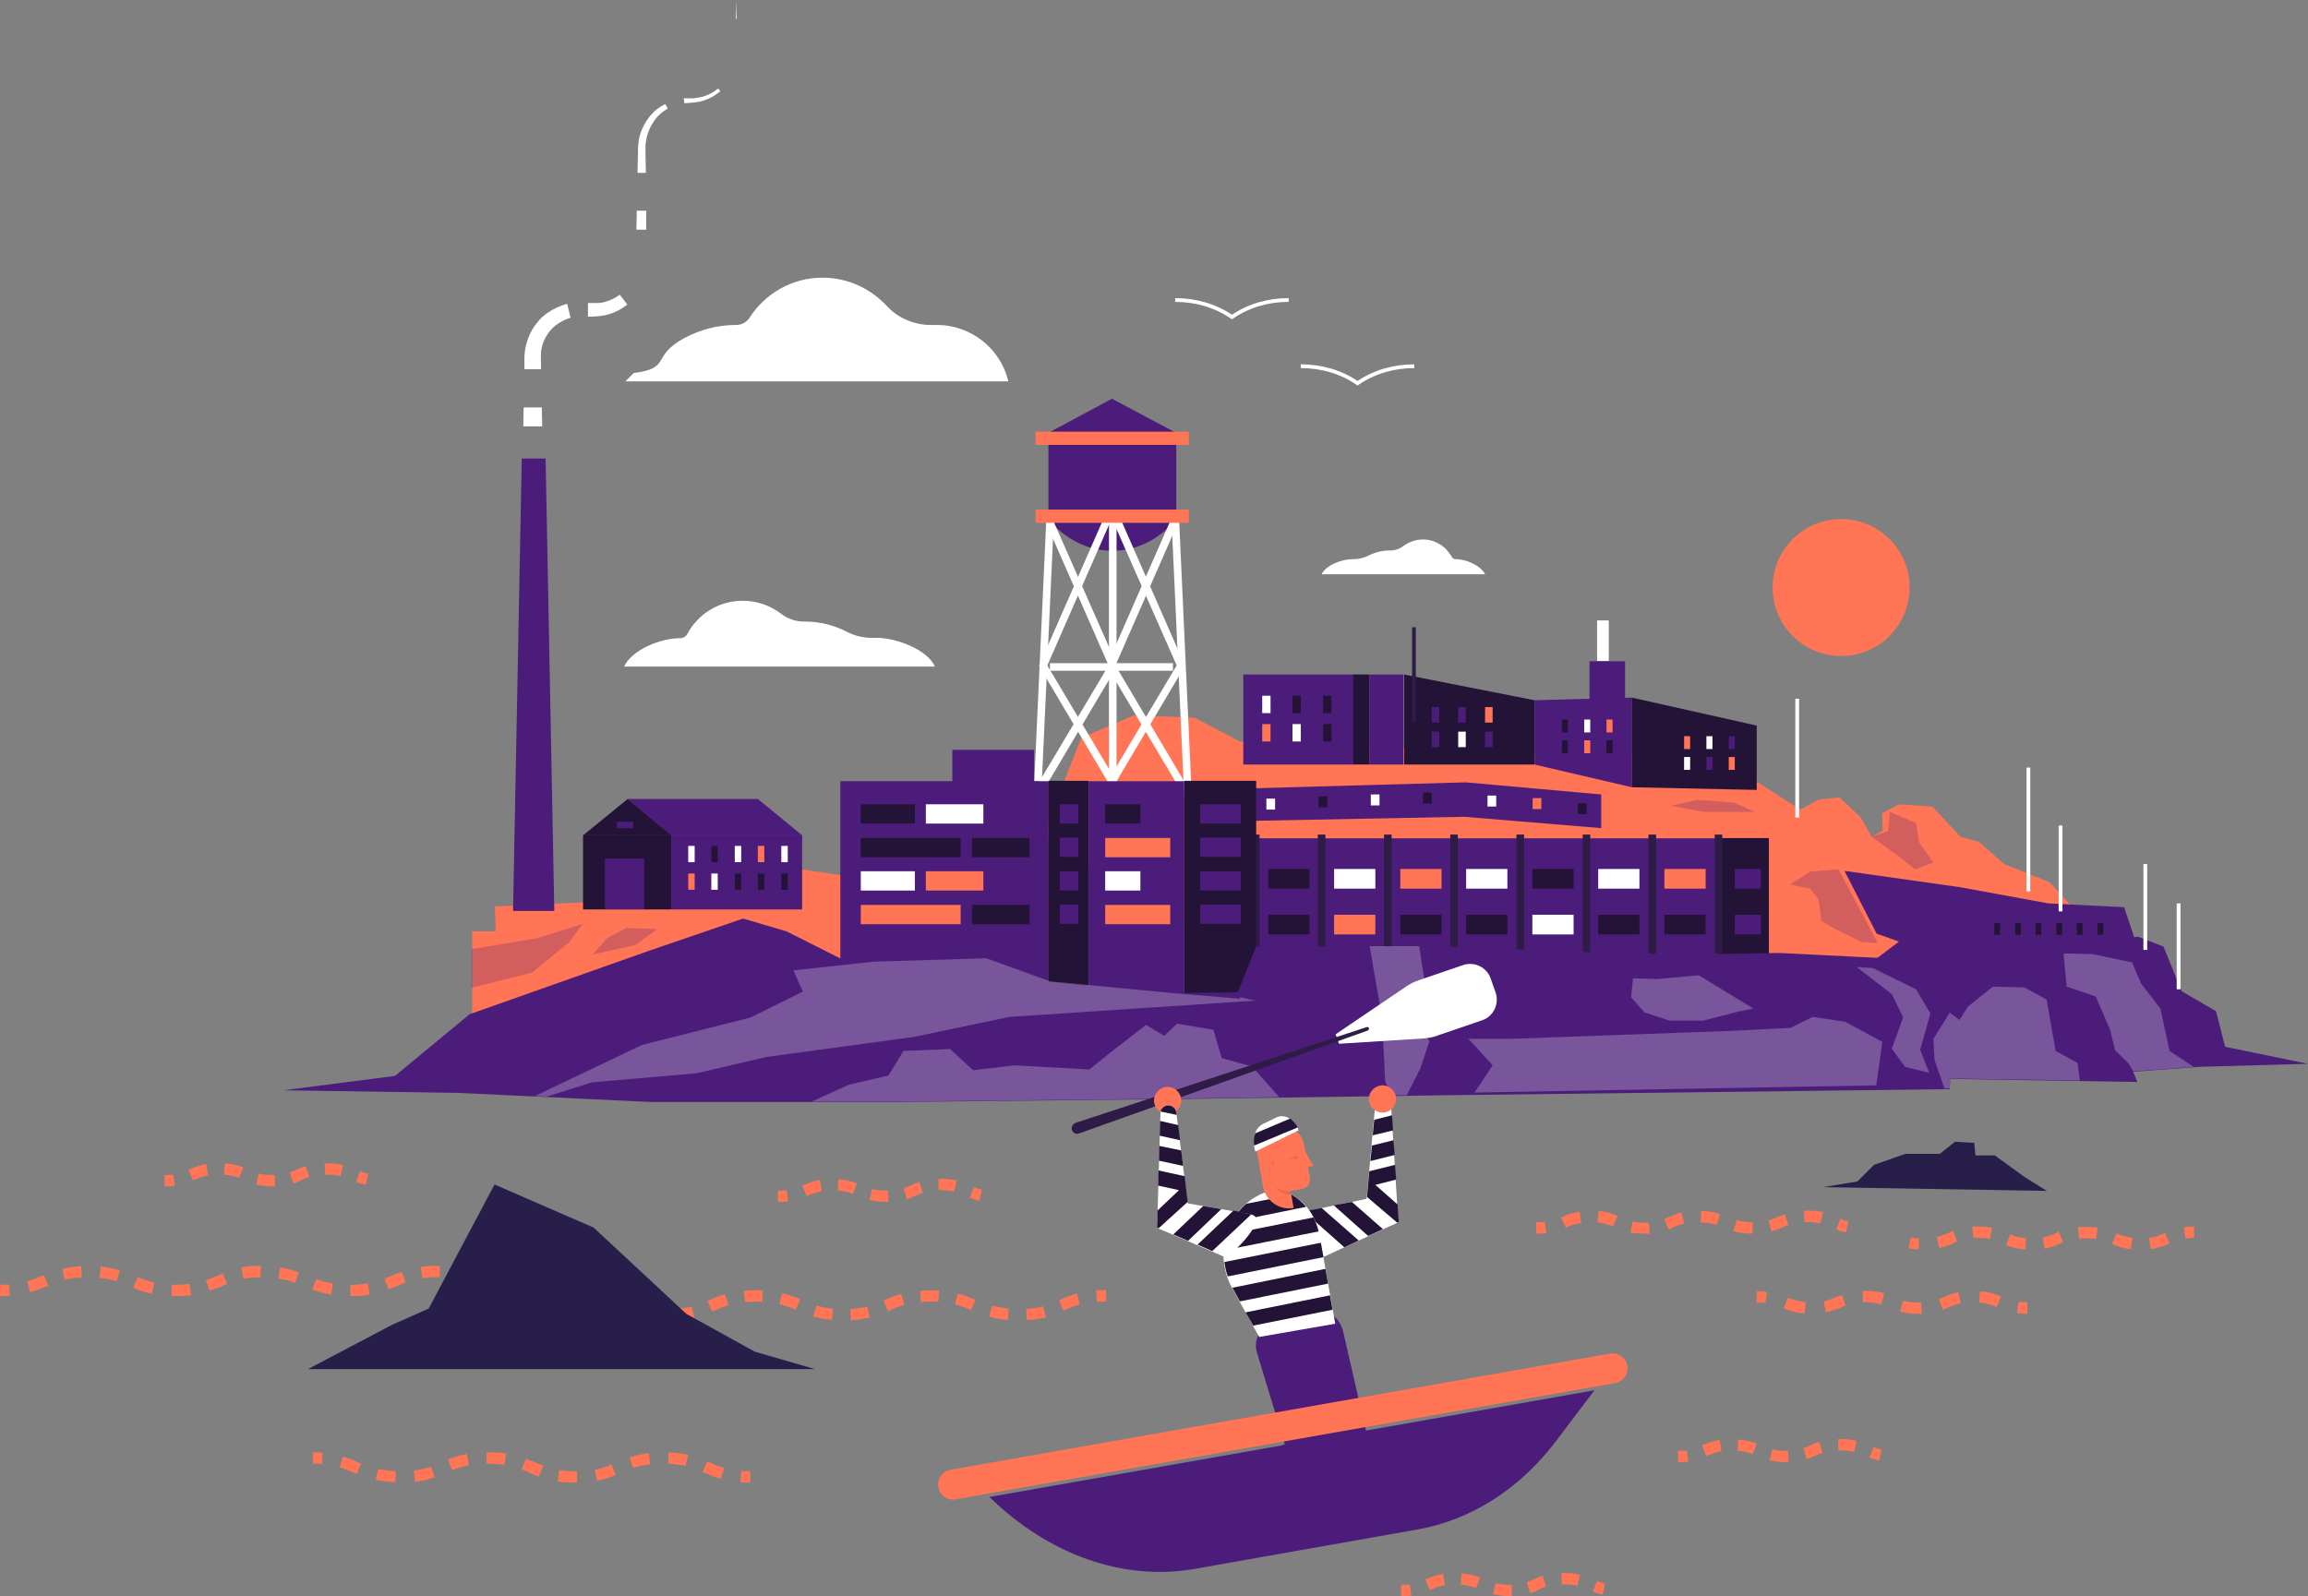<?xml version="1.0" encoding="utf-8"?>
<!-- Generator: Adobe Illustrator 23.0.1, SVG Export Plug-In . SVG Version: 6.00 Build 0)  -->
<!DOCTYPE svg PUBLIC "-//W3C//DTD SVG 1.1//EN" "http://www.w3.org/Graphics/SVG/1.1/DTD/svg11.dtd">
<svg version="1.1" id="Isolation_Mode" xmlns:x="http://ns.adobe.com/Extensibility/1.0/" xmlns:i="http://ns.adobe.com/AdobeIllustrator/10.0/" xmlns:graph="http://ns.adobe.com/Graphs/1.0/"
	 xmlns="http://www.w3.org/2000/svg" xmlns:xlink="http://www.w3.org/1999/xlink" x="0px" y="0px" width="610px" height="421.9px"
	 viewBox="0 0 610 421.9" style="enable-background:new 0 0 610 421.9;" xml:space="preserve">
<rect x="0" y="0" width="610" height="421.9" fill="#808080" stroke="none"/>
<style type="text/css">
	.st0{fill:#FF7555;}
	.st1{fill:#4C1C7B;}
	.st2{fill:#FFFFFF;}
	.st3{fill:#231336;}
	.st4{fill:#2F1C46;}
	.st5{opacity:0.25;}
	.st6{fill:#281E4A;}
	.st7{opacity:0.25;fill:#4C1C7B;}
	.st8{opacity:0.11;fill:#231336;}
</style>
<g>
	<polygon class="st0" points="156.8,238.4 130.8,239.6 131,246.2 124.8,246.2 124.8,271.4 225.2,254.2 225.2,231.8 197.2,227.6 	"/>
	<polygon class="st0" points="549.9,242.2 541.7,233.2 529.7,228.4 523,222.5 518.2,221.2 510.7,213.2 501.9,212.6 497.4,215 
		497.6,219.6 494.7,221.2 491.8,216.1 486.2,210.8 480.8,211.3 475.8,214 464.6,206.8 449.4,201.1 443.2,203.2 435.5,202.4 
		431.7,199.8 419.7,199.5 413.6,201.4 409.1,199.2 395.5,199 385.8,200 377.3,197.6 370.1,197.6 353,197.4 342.9,194 327.9,196.1 
		315.7,189.7 299.7,189.1 285.8,195 275.4,221.4 332.8,255.1 557.4,257.5 	"/>
	<g>
		<polygon class="st1" points="423.2,218.9 423.2,210 387.4,206.8 330,208.4 329.7,217 387,215.9 		"/>
		<rect x="334.7" y="211.1" class="st2" width="2.3" height="2.9"/>
		<rect x="348.5" y="210.5" class="st3" width="2.3" height="2.9"/>
		<rect x="362.3" y="210" class="st2" width="2.3" height="2.9"/>
		<rect x="376.1" y="209.5" class="st3" width="2.3" height="2.9"/>
		
			<rect x="417" y="212.3" transform="matrix(-1 -4.479762e-11 4.479762e-11 -1 836.306 427.51)" class="st3" width="2.3" height="2.9"/>
		
			<rect x="393.2" y="210.2" transform="matrix(-1 -4.479762e-11 4.479762e-11 -1 788.644 423.389)" class="st2" width="2.3" height="2.9"/>
		
			<rect x="405.1" y="211" transform="matrix(-1 -4.479762e-11 4.479762e-11 -1 812.475 424.865)" class="st0" width="2.3" height="2.9"/>
	</g>
	<polygon class="st1" points="277.1,114.4 293.9,105.4 310.8,114.4 	"/>
	<path class="st1" d="M310.8,117.2h-33.7v20.1c4.3,5.1,10.3,8.3,16.9,8.3s12.5-3.2,16.9-8.3V117.2z"/>
	<rect x="273.7" y="114.1" class="st0" width="40.5" height="3.5"/>
	<g>
		
			<rect x="311.2" y="137.1" transform="matrix(0.999 -4.566651e-02 4.566651e-02 0.999 -7.522 14.439)" class="st2" width="2" height="69.4"/>
	</g>
	<g>
		
			<rect x="241.3" y="170.8" transform="matrix(4.589489e-02 -0.999 0.999 4.589489e-02 91.661 439.65)" class="st2" width="69.4" height="2"/>
	</g>
	<g>
		<rect x="293.1" y="137.2" class="st2" width="2" height="72.1"/>
	</g>
	<g>
		<rect x="277.5" y="175.3" class="st2" width="16.1" height="2"/>
	</g>
	<g>
		<rect x="293.9" y="175.3" class="st2" width="16.1" height="2"/>
	</g>
	<g>
		<polygon class="st2" points="314.1,212.4 292.5,176 309.7,136.8 311.6,137.6 294.8,175.9 315.8,211.3 		"/>
	</g>
	<g>
		<polygon class="st2" points="291.6,212.4 289.9,211.3 311,175.9 294.1,137.6 296,136.8 313.2,176 		"/>
	</g>
	<g>
		<polygon class="st2" points="296.2,212.4 274.6,176 291.8,136.8 293.6,137.6 276.8,175.9 297.9,211.3 		"/>
	</g>
	<g>
		<polygon class="st2" points="273.7,212.4 271.9,211.3 293,175.9 276.2,137.6 278,136.8 295.3,176 		"/>
	</g>
	<g>
		<rect x="331.9" y="221.6" class="st1" width="122.7" height="32.8"/>
		
			<rect x="454.6" y="221.6" transform="matrix(-1 -1.224647e-16 1.224647e-16 -1 922.114 475.931)" class="st3" width="13" height="32.8"/>
		<g>
			<g>
				<rect x="330.9" y="220.6" class="st4" width="2" height="31.5"/>
			</g>
			<g>
				<rect x="348.3" y="220.6" class="st4" width="2" height="31.5"/>
			</g>
			<g>
				<rect x="365.8" y="220.6" class="st4" width="2" height="31.5"/>
			</g>
			<g>
				<rect x="383.3" y="220.6" class="st4" width="2" height="31.5"/>
			</g>
			<g>
				<rect x="400.8" y="220.6" class="st4" width="2" height="31.5"/>
			</g>
			<g>
				<rect x="418.3" y="220.6" class="st4" width="2" height="31.5"/>
			</g>
			<g>
				<rect x="435.7" y="220.6" class="st4" width="2" height="31.5"/>
			</g>
			<g>
				<rect x="453.2" y="220.6" class="st4" width="2" height="31.5"/>
			</g>
		</g>
		<rect x="335.2" y="229.7" class="st3" width="10.9" height="5.2"/>
		<rect x="352.6" y="229.7" class="st2" width="10.9" height="5.2"/>
		<rect x="370.1" y="229.7" class="st0" width="10.9" height="5.2"/>
		<rect x="387.5" y="229.7" class="st2" width="10.9" height="5.2"/>
		<rect x="405" y="229.7" class="st3" width="10.9" height="5.2"/>
		<rect x="422.4" y="229.7" class="st2" width="10.9" height="5.2"/>
		<rect x="439.9" y="229.7" class="st0" width="10.9" height="5.2"/>
		<rect x="335.2" y="241.8" class="st3" width="10.9" height="5.2"/>
		<rect x="352.6" y="241.8" class="st0" width="10.9" height="5.2"/>
		<rect x="370.1" y="241.8" class="st3" width="10.9" height="5.2"/>
		<rect x="387.5" y="241.8" class="st3" width="10.9" height="5.2"/>
		<rect x="405" y="241.8" class="st2" width="10.9" height="5.2"/>
		<rect x="422.4" y="241.8" class="st3" width="10.9" height="5.2"/>
		<rect x="439.9" y="241.8" class="st3" width="10.9" height="5.2"/>
		<rect x="458.5" y="229.7" class="st1" width="6.9" height="5.2"/>
		<rect x="458.5" y="241.8" class="st1" width="6.9" height="5.2"/>
	</g>
	<g>
		<rect x="222.1" y="206.5" class="st1" width="55" height="56.6"/>
		
			<rect x="277.1" y="206.5" transform="matrix(-1 -1.224647e-16 1.224647e-16 -1 564.768 469.495)" class="st3" width="10.6" height="56.6"/>
		<rect x="287.7" y="206.5" class="st1" width="25.3" height="56.6"/>
		
			<rect x="313" y="206.5" transform="matrix(-1 -1.224647e-16 1.224647e-16 -1 645.002 469.495)" class="st3" width="19" height="56.6"/>
		<rect x="227.5" y="212.6" class="st3" width="14.3" height="5.1"/>
		<rect x="244.7" y="212.6" class="st2" width="15.2" height="5.1"/>
		<rect x="251.7" y="198.2" class="st1" width="21.6" height="8.8"/>
		<rect x="227.5" y="221.5" class="st3" width="26.4" height="5.1"/>
		<rect x="256.9" y="221.5" class="st3" width="15.2" height="5.1"/>
		<rect x="227.5" y="230.3" class="st2" width="14.3" height="5.1"/>
		<rect x="244.7" y="230.3" class="st0" width="15.2" height="5.1"/>
		<rect x="227.5" y="239.2" class="st0" width="26.4" height="5.1"/>
		<rect x="292.1" y="212.6" class="st3" width="9.3" height="5.1"/>
		<rect x="280.1" y="212.6" class="st1" width="4.9" height="5.1"/>
		<rect x="280.1" y="221.4" class="st1" width="4.9" height="5.1"/>
		<rect x="280.1" y="230.3" class="st1" width="4.9" height="5.1"/>
		<rect x="280.1" y="239.1" class="st1" width="4.9" height="5.1"/>
		<rect x="317.2" y="212.6" class="st1" width="10.7" height="5.1"/>
		<rect x="317.2" y="221.4" class="st1" width="10.7" height="5.1"/>
		<rect x="317.2" y="230.3" class="st1" width="10.7" height="5.1"/>
		<rect x="317.2" y="239.1" class="st1" width="10.7" height="5.1"/>
		<rect x="292.1" y="221.5" class="st0" width="17.2" height="5.1"/>
		<rect x="292.1" y="230.3" class="st2" width="9.3" height="5.1"/>
		<rect x="292.1" y="239.2" class="st0" width="17.2" height="5.1"/>
		<rect x="256.9" y="239.2" class="st3" width="15.2" height="5.1"/>
	</g>
	<polygon class="st1" points="104.4,284.4 124.1,268.1 171.6,251.3 196.4,242.8 207.9,246.2 224.4,254.5 260.7,253.5 277.5,259.6 
		308.7,262.5 327.1,262.3 332,250.2 356.5,250.2 380.8,250.2 439.2,252.4 470.4,251.9 518.2,254.3 539,252.9 542.5,249.4 
		556.3,248.6 565.1,247.6 571.8,250.2 576.6,262 585.7,267.3 588.1,276.7 610,281.2 581.2,282 563.8,283.3 564.9,286 515.5,285.2 
		515.3,287.9 382.6,289.5 312.2,290.5 236.7,291.3 172.1,291.3 121.4,288.9 74.9,288.2 	"/>
	<g class="st5">
		<polygon class="st2" points="184.1,283.7 202.5,279.4 241.5,274.1 266.8,268.8 331.7,264.5 327.8,263.6 327.7,264 308.7,262.4 
			277.5,259.4 260.7,253.3 230.9,254.2 209.7,256.5 212.2,262.1 198.3,269 169.7,276.2 141.4,289.7 144.4,289.9 156.4,286.1 		"/>
		<polygon class="st2" points="377.8,275.2 372.8,267.4 376.8,261.3 375.1,250.1 362,250.1 365.3,269.3 366.1,285.9 367.9,289.5 
			371.8,289.5 375.4,282.4 		"/>
		<polygon class="st2" points="543.3,277.8 540.9,264.2 535,261 526.7,260.8 520.1,266.1 517.9,269.6 515.3,267.7 511,274.6 
			511.3,280.2 513.9,287.7 515.3,287.7 515.5,285.1 549.7,285.6 549.1,281 		"/>
		<polygon class="st2" points="571,266.6 565.9,260 563.5,254.4 553.1,252.2 545.4,252 546.2,260.8 553.9,263.4 557.7,272.2 
			559,277.6 562.5,281 563.8,283.2 579.8,282 573.4,277.8 		"/>
		<polygon class="st2" points="322.9,279.7 320.7,272.2 311.1,270.6 307.7,273.8 302.9,270.9 293,278.6 287.9,282.7 268.2,281.6 
			257.2,282.9 251.1,277.3 238.8,277.8 234.8,284.3 224.4,286.7 214.5,291.2 236.7,291.2 312.2,290.4 338.1,290 330.9,281.9 		"/>
		<polygon class="st2" points="495.9,286.9 497.5,275.4 487.7,270.1 479.1,268.8 473.2,271.7 457.2,272.5 399.3,274.6 388.1,274.6 
			394.5,281.6 389.7,288.8 		"/>
		<polygon class="st2" points="449,257.8 438,258.8 431.6,258.6 431.1,263.6 434.6,267.6 441.3,269.8 450.1,269.8 459.4,267.4 
			463.4,266.6 		"/>
		<polygon class="st2" points="490.7,255.6 500,262.8 503,268.9 500,277.2 503.5,282 509.9,283.6 507.5,277.5 510.2,267.9 
			506.4,261.5 495,255.9 		"/>
	</g>
	<polygon class="st1" points="564.6,249.4 561.4,239.8 541.4,238.8 517.9,234.5 487.5,230.2 496,246.8 501.9,248.9 495.8,253.5 
		508.9,257.2 	"/>
	<rect x="328.6" y="178.3" class="st1" width="29.1" height="23.8"/>
	
		<rect x="357.7" y="178.3" transform="matrix(-1 -1.224647e-16 1.224647e-16 -1 719.583 380.385)" class="st3" width="4.2" height="23.8"/>
	<rect x="361.9" y="178.3" class="st1" width="9" height="23.8"/>
	<polygon class="st3" points="405.6,202.1 371.1,202.1 371.1,178.3 405.6,185.1 	"/>
	<polygon class="st1" points="405.6,202.1 431.3,208.1 431.3,184.4 405.6,185.1 	"/>
	<polygon class="st3" points="464.3,208.8 431.3,208.1 431.3,184.4 464.3,191.8 	"/>
	<g>
		<rect x="333.6" y="183.9" class="st2" width="2.2" height="4.6"/>
		<rect x="341.6" y="183.9" class="st3" width="2.2" height="4.6"/>
		<rect x="349.7" y="183.9" class="st3" width="2.2" height="4.6"/>
		<rect x="333.6" y="191.4" class="st0" width="2.2" height="4.6"/>
		<rect x="341.6" y="191.4" class="st2" width="2.2" height="4.6"/>
		<rect x="349.7" y="191.4" class="st3" width="2.2" height="4.6"/>
	</g>
	<g>
		<rect x="378.4" y="186.9" class="st1" width="2" height="4.1"/>
		<rect x="385.4" y="186.9" class="st1" width="2" height="4.1"/>
		<rect x="392.5" y="186.9" class="st0" width="2" height="4.1"/>
		<rect x="378.4" y="193.4" class="st1" width="2" height="4.1"/>
		<rect x="385.4" y="193.4" class="st2" width="2" height="4.1"/>
		<rect x="392.5" y="193.4" class="st1" width="2" height="4.1"/>
	</g>
	<g>
		<rect x="412.8" y="190.2" class="st3" width="1.6" height="3.4"/>
		<rect x="418.7" y="190.2" class="st2" width="1.6" height="3.4"/>
		<rect x="424.6" y="190.2" class="st0" width="1.6" height="3.4"/>
		<rect x="412.8" y="195.7" class="st3" width="1.6" height="3.4"/>
		<rect x="418.7" y="195.7" class="st0" width="1.6" height="3.4"/>
		<rect x="424.6" y="195.7" class="st3" width="1.6" height="3.4"/>
	</g>
	<g>
		<rect x="445.1" y="194.6" class="st0" width="1.6" height="3.4"/>
		<rect x="451" y="194.6" class="st2" width="1.6" height="3.4"/>
		<rect x="456.9" y="194.6" class="st1" width="1.6" height="3.4"/>
		<rect x="445.1" y="200.1" class="st2" width="1.6" height="3.4"/>
		<rect x="451" y="200.1" class="st1" width="1.6" height="3.4"/>
		<rect x="456.9" y="200.1" class="st0" width="1.6" height="3.4"/>
	</g>
	<rect x="527.1" y="244" class="st3" width="1.5" height="3.1"/>
	<rect x="532.6" y="244" class="st3" width="1.5" height="3.1"/>
	<rect x="538" y="244" class="st3" width="1.5" height="3.1"/>
	<g>
		<rect x="543.5" y="244" class="st3" width="1.5" height="3.1"/>
		<rect x="548.9" y="244" class="st3" width="1.5" height="3.1"/>
		<rect x="554.4" y="244" class="st3" width="1.5" height="3.1"/>
	</g>
	<rect x="420.1" y="174.8" class="st1" width="9.4" height="12.6"/>
	<rect x="422.1" y="164" class="st2" width="3.1" height="10.7"/>
	<polygon class="st6" points="535.2,311.2 527.2,305.4 522.1,305.4 521.8,302.1 516.7,301.8 512.7,305 503.6,305 495.3,307.9 
		490.9,312.3 481.8,313.8 541,314.8 	"/>
	<g>
		<rect x="575.3" y="238.8" class="st2" width="1" height="22.7"/>
	</g>
	<g>
		<rect x="566.5" y="228.4" class="st2" width="1" height="22.7"/>
	</g>
	<g>
		<rect x="544.1" y="218.2" class="st2" width="1" height="22.7"/>
	</g>
	<g>
		<rect x="535.6" y="202.9" class="st2" width="1" height="32.7"/>
	</g>
	<g>
		<rect x="474.5" y="184.7" class="st2" width="1" height="31.4"/>
	</g>
	<g>
		<rect x="373.2" y="165.8" class="st4" width="1" height="25.2"/>
	</g>
	<g>
		<polygon class="st3" points="154.1,220.8 165.9,211.2 177.6,220.8 		"/>
		<polygon class="st1" points="177.3,220.8 165.9,211.2 200.3,211.2 212,220.8 		"/>
		<rect x="154.1" y="220.8" class="st3" width="23.3" height="19.6"/>
		<rect x="177.4" y="220.8" class="st1" width="34.6" height="19.6"/>
		<rect x="181.9" y="223.6" class="st2" width="1.7" height="4.3"/>
		<rect x="188" y="223.6" class="st3" width="1.7" height="4.3"/>
		<rect x="194.2" y="223.6" class="st2" width="1.7" height="4.3"/>
		<rect x="200.3" y="223.6" class="st0" width="1.7" height="4.3"/>
		<rect x="206.5" y="223.6" class="st2" width="1.7" height="4.3"/>
		
			<rect x="164.3" y="215.9" transform="matrix(6.123234e-17 -1 1 6.123234e-17 -52.841 383.221)" class="st1" width="1.7" height="4.3"/>
		
			<rect x="158.4" y="228.5" transform="matrix(6.123234e-17 -1 1 6.123234e-17 -68.62 398.734)" class="st1" width="13.4" height="10.4"/>
		<rect x="181.9" y="230.9" class="st0" width="1.7" height="4.3"/>
		<rect x="188" y="230.9" class="st2" width="1.7" height="4.3"/>
		<rect x="194.2" y="230.9" class="st3" width="1.7" height="4.3"/>
		<rect x="200.3" y="230.9" class="st3" width="1.7" height="4.3"/>
		<rect x="206.5" y="230.9" class="st3" width="1.7" height="4.3"/>
	</g>
	<polygon class="st1" points="146.5,240.8 135.6,240.8 137.9,121.2 144.2,121.2 	"/>
	<polygon class="st7" points="154,244.2 142,248 124.6,250.9 124.6,261.1 140.6,257.1 150.5,249 	"/>
	<polygon class="st7" points="485.9,229.8 478.4,230.4 473.1,233.8 478.4,234.9 480.6,237.6 481.4,243.4 485.1,245.6 492,249 
		496.3,249.3 	"/>
	<polygon class="st7" points="441.6,213 448.6,211.4 458.4,212.2 463.8,214.6 450.2,214.6 	"/>
	<polygon class="st7" points="511,228 507.2,222.6 506.4,217.6 499.5,214.6 499,219.7 494.7,221.2 500.8,225.6 506.2,229.8 	"/>
	<polygon class="st7" points="173.7,245.6 165.5,245.3 160.4,248 156.7,252.3 167.9,249.8 	"/>
	<g>
		<g>
			<path class="st0" d="M535.8,347.3c-1,0-1.8-0.1-2.7-0.2l0.4-3c0.7,0.1,1.5,0.1,2.3,0.1V347.3z"/>
		</g>
		<g>
			<path class="st0" d="M507.2,347.3c-1.9,0-3.5-0.2-5-0.6l0.8-2.9c1.2,0.4,2.6,0.5,4.2,0.5c0.2,0,0.4,0,0.6,0l0.1,3
				C507.7,347.3,507.5,347.3,507.2,347.3z M477,347.2c-2.6-0.2-4.2-0.8-5.6-1.4l1.2-2.8c1.2,0.5,2.5,1,4.6,1.2L477,347.2z
				 M482.6,346.9L482,344c1.2-0.3,2.2-0.7,3.2-1.1c0.5-0.2,1-0.4,1.6-0.6l1,2.8c-0.5,0.2-1,0.4-1.4,0.6
				C485.3,346.1,484.2,346.6,482.6,346.9z M513.5,346.2l-1.1-2.8c0.5-0.2,0.9-0.4,1.3-0.5c1.1-0.5,2.3-1,3.9-1.3l0.6,2.9
				c-1.3,0.3-2.3,0.7-3.3,1.1C514.5,345.8,514,346,513.5,346.2z M527.7,345.5c-1.3-0.6-2.6-1-4.6-1.2l0.2-3c2.5,0.2,4.1,0.8,5.6,1.4
				L527.7,345.5z M497.2,344.8c-1.3-0.4-2.6-0.6-4.3-0.6l-0.5,0l-0.1-3l0.5,0c2,0,3.6,0.2,5.2,0.7L497.2,344.8z"/>
		</g>
		<g>
			<path class="st0" d="M466.6,344.4c-0.7-0.1-1.5-0.1-2.3-0.1v-3c1,0,1.9,0.1,2.7,0.2L466.6,344.4z"/>
		</g>
	</g>
	<g>
		<g>
			<path class="st0" d="M487.9,325.8c-0.9-0.2-1.7-0.4-2.6-0.8l1.1-2.8c0.8,0.3,1.4,0.5,2.1,0.7L487.9,325.8z"/>
		</g>
		<g>
			<path class="st0" d="M434.6,326.1c-1.4,0-2.6-0.1-3.7-0.3l0.6-2.9c0.9,0.2,1.9,0.3,3.1,0.3c0.4,0,0.8,0,1.2,0l0.2,3
				C435.6,326.1,435.1,326.1,434.6,326.1z M463.2,326.1c-1.9,0-3.5-0.2-5.1-0.7l0.9-2.9c1.2,0.4,2.6,0.5,4.2,0.6L463.2,326.1z
				 M468.2,325.5l-0.8-2.9c0.9-0.2,1.6-0.6,2.4-0.9c0.6-0.2,1.2-0.5,1.9-0.7l1,2.8c-0.6,0.2-1.1,0.4-1.7,0.7
				C470.2,324.8,469.3,325.2,468.2,325.5z M441,325l-1.1-2.8c0.4-0.2,0.8-0.3,1.2-0.5c1-0.4,2-0.9,3.3-1.2l0.7,2.9
				c-1.1,0.3-1.9,0.6-2.9,1C441.9,324.7,441.5,324.9,441,325z M413.8,324.5l-1.2-2.7c1.4-0.6,2.7-1.2,4.9-1.5l0.4,3
				C416.1,323.5,415,324,413.8,324.5z M426.3,324.2c-1.1-0.4-2.2-0.9-4.1-1.1l0.3-3c2.2,0.2,3.7,0.7,5,1.3L426.3,324.2z
				 M453.7,323.8c-1.3-0.4-2.6-0.6-4.2-0.7l0.1-3c1.9,0,3.5,0.3,5,0.8L453.7,323.8z M481.1,323.4c-1-0.2-2.2-0.4-3.5-0.4
				c-0.3,0-0.5,0-0.7,0l-0.1-3c0.3,0,0.6,0,0.8,0c1.6,0,2.9,0.1,4.2,0.4L481.1,323.4z"/>
		</g>
		<g>
			<path class="st0" d="M406,326.1v-3c0.8,0,1.6,0,2.3-0.1l0.4,3C407.9,326.1,407,326.1,406,326.1z"/>
		</g>
	</g>
	<g>
		<g>
			<path class="st0" d="M96.7,313.2c-0.9-0.2-1.7-0.4-2.6-0.8l1.1-2.8c0.8,0.3,1.4,0.5,2.1,0.7L96.7,313.2z"/>
		</g>
		<g>
			<path class="st0" d="M72.2,313.6C72.1,313.6,72.1,313.6,72.2,313.6c-1.7,0-3.2-0.2-4.5-0.5l0.7-2.9c1.1,0.3,2.4,0.4,3.8,0.4
				c0.1,0,0.3,0,0.4,0l0.1,3C72.5,313.6,72.3,313.6,72.2,313.6z M77.5,312.8l-0.9-2.9c0.7-0.2,1.4-0.5,2-0.8
				c0.7-0.3,1.4-0.6,2.2-0.9l0.9,2.9c-0.7,0.2-1.3,0.5-2,0.8C79.1,312.2,78.4,312.5,77.5,312.8z M51,312l-1.2-2.8l0.2-0.1
				c1.3-0.5,2.6-1.1,4.5-1.4l0.5,3c-1.6,0.3-2.6,0.7-3.8,1.2L51,312z M63.2,311.4c-0.9-0.4-2.2-0.8-4-0.9l0.2-3
				c2.2,0.2,3.7,0.6,4.9,1.1L63.2,311.4z M90,310.9c-1.1-0.3-2.3-0.4-3.6-0.4c-0.2,0-0.3,0-0.5,0l-0.1-3c0.2,0,0.4,0,0.6,0
				c1.6,0,3,0.1,4.3,0.5L90,310.9z"/>
		</g>
		<g>
			<path class="st0" d="M43.5,313.6v-3c0.8,0,1.6,0,2.3-0.1l0.4,3C45.3,313.5,44.4,313.6,43.5,313.6z"/>
		</g>
	</g>
	<g>
		<g>
			<path class="st0" d="M258.9,317.4c-0.9-0.2-1.7-0.4-2.6-0.8l1.1-2.8c0.8,0.3,1.4,0.5,2.1,0.7L258.9,317.4z"/>
		</g>
		<g>
			<path class="st0" d="M234.3,317.7C234.3,317.7,234.3,317.7,234.3,317.7c-1.7,0-3.2-0.2-4.5-0.5l0.7-2.9c1.1,0.3,2.4,0.4,3.8,0.4
				c0.1,0,0.3,0,0.4,0l0.1,3C234.6,317.7,234.5,317.7,234.3,317.7z M239.7,317l-0.9-2.9c0.7-0.2,1.4-0.5,2-0.8
				c0.7-0.3,1.4-0.6,2.2-0.9l0.9,2.9c-0.7,0.2-1.3,0.5-2,0.8C241.3,316.4,240.6,316.7,239.7,317z M213.2,316.2l-1.2-2.8l0.2-0.1
				c1.3-0.5,2.6-1.1,4.5-1.4l0.5,3c-1.6,0.3-2.6,0.7-3.8,1.2L213.2,316.2z M225.4,315.6c-0.9-0.4-2.2-0.8-4-0.9l0.2-3
				c2.2,0.2,3.7,0.6,4.9,1.1L225.4,315.6z M252.2,315c-1.1-0.3-2.3-0.4-3.6-0.4c-0.2,0-0.3,0-0.5,0l-0.1-3c0.2,0,0.4,0,0.6,0
				c1.6,0,3,0.1,4.3,0.5L252.2,315z"/>
		</g>
		<g>
			<path class="st0" d="M205.6,317.7v-3c0.8,0,1.6,0,2.3-0.1l0.4,3C207.5,317.7,206.6,317.7,205.6,317.7z"/>
		</g>
	</g>
	<g>
		<g>
			<path class="st0" d="M496.7,386.1c-0.9-0.2-1.7-0.4-2.6-0.8l1.1-2.8c0.8,0.3,1.4,0.5,2.1,0.7L496.7,386.1z"/>
		</g>
		<g>
			<path class="st0" d="M472.2,386.5C472.1,386.5,472.1,386.5,472.2,386.5c-1.7,0-3.2-0.2-4.5-0.5l0.7-2.9c1.1,0.3,2.4,0.4,3.8,0.4
				c0.1,0,0.3,0,0.4,0l0.1,3C472.5,386.5,472.3,386.5,472.2,386.5z M477.5,385.7l-0.9-2.9c0.7-0.2,1.4-0.5,2-0.8
				c0.7-0.3,1.4-0.6,2.2-0.9l0.9,2.9c-0.7,0.2-1.3,0.5-2,0.8C479.1,385.1,478.4,385.5,477.5,385.7z M451,384.9l-1.2-2.8l0.2-0.1
				c1.3-0.5,2.6-1.1,4.5-1.4l0.5,3c-1.6,0.3-2.6,0.7-3.8,1.2L451,384.9z M463.2,384.4c-0.9-0.4-2.2-0.8-4-0.9l0.2-3
				c2.2,0.2,3.7,0.6,4.9,1.1L463.2,384.4z M490,383.8c-1.1-0.3-2.3-0.4-3.6-0.4c-0.2,0-0.3,0-0.5,0l-0.1-3c0.2,0,0.4,0,0.6,0
				c1.6,0,3,0.1,4.3,0.5L490,383.8z"/>
		</g>
		<g>
			<path class="st0" d="M443.5,386.5v-3c0.8,0,1.6,0,2.3-0.1l0.4,3C445.3,386.4,444.4,386.5,443.5,386.5z"/>
		</g>
	</g>
	<g>
		<g>
			<path class="st0" d="M423.6,421.5c-0.9-0.2-1.7-0.4-2.6-0.8l1.1-2.8c0.8,0.3,1.4,0.5,2.1,0.7L423.6,421.5z"/>
		</g>
		<g>
			<path class="st0" d="M399,421.9c-1.6,0-3.1-0.2-4.4-0.5l0.7-2.9c1.1,0.3,2.3,0.4,3.7,0.4l0.5,0l0.1,3L399,421.9z M404.4,421.1
				l-0.9-2.9c0.7-0.2,1.3-0.5,2-0.8c0.7-0.3,1.4-0.6,2.2-0.9l0.9,2.9c-0.7,0.2-1.3,0.5-2,0.8C406,420.6,405.3,420.9,404.4,421.1z
				 M377.9,420.3l-1.2-2.8l0.2-0.1c1.3-0.5,2.6-1.1,4.5-1.4l0.5,3c-1.6,0.3-2.7,0.7-3.8,1.2L377.9,420.3z M390.1,419.8
				c-0.9-0.4-2.2-0.8-4-0.9l0.2-3c2.2,0.2,3.7,0.6,4.9,1.1L390.1,419.8z M416.9,419.2c-1.1-0.3-2.3-0.4-3.6-0.4c-0.2,0-0.3,0-0.5,0
				l-0.1-3c0.2,0,0.4,0,0.6,0c1.6,0,3,0.1,4.3,0.5L416.9,419.2z"/>
		</g>
		<g>
			<path class="st0" d="M370.3,421.9v-3c0.8,0,1.6,0,2.3-0.1l0.4,3C372.2,421.9,371.3,421.9,370.3,421.9z"/>
		</g>
	</g>
	<g>
		<g>
			<path class="st0" d="M577.6,327.4l-0.4-3c0.8-0.1,1.7-0.2,2.7-0.2v3C579.1,327.3,578.3,327.3,577.6,327.4z"/>
		</g>
		<g>
			<path class="st0" d="M535.3,330.3c-2.3-0.2-3.8-0.7-5.1-1.2l1.1-2.8c1.2,0.5,2.4,0.9,4.2,1L535.3,330.3z M563.2,330.2
				c-2.2-0.2-3.6-0.8-5-1.4l1.2-2.8c1.2,0.5,2.4,1,4.2,1.2L563.2,330.2z M568.4,330.2l-0.4-3c1.8-0.2,2.9-0.7,4.2-1.3l0.6,1.4
				l0.6,1.4C572,329.3,570.6,329.9,568.4,330.2z M540.4,330.1l-0.5-3c1.5-0.3,2.5-0.7,3.6-1.2l0.6-0.3l1.2,2.8l-0.6,0.2
				C543.5,329.2,542.2,329.7,540.4,330.1z M512.5,329.9l-0.6-2.9c1.2-0.3,2.1-0.7,3.1-1.1c0.4-0.2,0.8-0.3,1.2-0.5l1.1,2.8
				c-0.4,0.1-0.7,0.3-1.1,0.5C515.1,329.1,514,329.6,512.5,329.9z M525.9,327.5c-1-0.2-2-0.3-3.2-0.3c-0.4,0-0.8,0-1.2,0l-0.2-3
				c0.4,0,0.9,0,1.4,0c1.4,0,2.6,0.1,3.8,0.3L525.9,327.5z M554,327.5c-0.8-0.1-1.7-0.2-2.7-0.2c-0.6,0-1.2,0-1.8,0.1l-0.3-3
				c0.6-0.1,1.3-0.1,2.1-0.1c1.1,0,2.2,0.1,3.1,0.2L554,327.5z"/>
		</g>
		<g>
			<path class="st0" d="M507.1,330.3c-1-0.1-1.9-0.2-2.7-0.3l0.6-2.9c0.7,0.1,1.4,0.2,2.2,0.3L507.1,330.3z"/>
		</g>
	</g>
	<g>
		<g>
			<path class="st0" d="M198.3,391.9c-0.9,0-1.8,0-2.6-0.1l0.2-3c0.8,0.1,1.6,0.1,2.4,0.1V391.9z"/>
		</g>
		<g>
			<path class="st0" d="M152,391.9c-1.7,0-3.2-0.1-4.6-0.3l0.4-3c1.3,0.2,2.6,0.3,4.2,0.3l0.5,0l0,3L152,391.9z M104.5,391.8
				c-1.9-0.1-3.6-0.3-5.2-0.6l0.7-2.9c1.4,0.3,2.9,0.5,4.6,0.6L104.5,391.8z M109.7,391.7l-0.3-3c1.6-0.2,3.1-0.5,4.5-1l1,2.8
				C113.1,391.1,111.5,391.5,109.7,391.7z M157.8,391.4l-0.6-2.9c1.8-0.3,3.3-0.9,4.4-1.4l1.1,2.8
				C161.5,390.4,159.9,391,157.8,391.4z M190.5,390.9c-1.7-0.5-3-1.1-4.3-1.6l-0.5-0.2l1.2-2.8l0.5,0.2c1.3,0.6,2.5,1.1,4,1.5
				L190.5,390.9z M142.4,390.3c-0.9-0.3-1.7-0.7-2.4-1c-0.7-0.3-1.4-0.6-2.1-0.9l1.1-2.8c0.8,0.3,1.5,0.6,2.3,0.9
				c0.8,0.3,1.5,0.6,2.3,0.9L142.4,390.3z M94.3,389.6l-0.7-0.3c-1.2-0.5-2.4-1-3.8-1.4l0.8-2.9c1.6,0.5,2.9,1,4.1,1.6l0.7,0.3
				L94.3,389.6z M119.5,388.6l-1.1-2.8c1.3-0.5,2.9-1.1,5-1.5l0.5,3C122,387.7,120.6,388.2,119.5,388.6z M167.3,388l-0.9-2.8
				c1.7-0.5,3.3-0.9,5.1-1.1l0.3,3C170.2,387.2,168.8,387.6,167.3,388z M181.2,387.5c-1.4-0.3-2.9-0.5-4.6-0.6l0.1-3
				c1.9,0.1,3.6,0.3,5.2,0.7L181.2,387.5z M133.3,387.2c-1.3-0.2-2.8-0.3-4.4-0.3l-0.3,0l0-3l0.4,0c1.8,0,3.3,0.1,4.8,0.3
				L133.3,387.2z"/>
		</g>
		<g>
			<path class="st0" d="M85.1,387c-0.7-0.1-1.6-0.1-2.4-0.1v-3c0.9,0,1.8,0,2.6,0.1L85.1,387z"/>
		</g>
	</g>
	<g>
		<g>
			<path class="st0" d="M132.5,342c-0.9-0.2-1.7-0.4-2.6-0.7l0.9-2.8c0.8,0.2,1.5,0.4,2.2,0.6L132.5,342z"/>
		</g>
		<g>
			<path class="st0" d="M46.3,342.6c-0.3,0-0.7,0-1,0l0.1-3c0.3,0,0.6,0,1,0c1.3,0,2.6-0.1,3.7-0.2l0.4,3
				C49.1,342.5,47.7,342.6,46.3,342.6z M92.6,342.6l0-3c1.7,0,3.2-0.1,4.6-0.4l0.5,3C96.2,342.5,94.5,342.6,92.6,342.6z M87.5,342.2
				c-1.7-0.3-3.3-0.7-5-1.3l1.1-2.8c1.5,0.6,2.9,0.9,4.4,1.2L87.5,342.2z M40.1,342c-2-0.4-3.6-1-4.9-1.6l1.2-2.8
				c1.2,0.5,2.6,1,4.4,1.4L40.1,342z M8,341.6l-0.8-2.9c1.4-0.4,2.6-0.9,3.8-1.4l0.6-0.2l1.2,2.8l-0.6,0.2
				C10.9,340.5,9.6,341.1,8,341.6z M55.4,341.2l-1-2.8c1-0.3,1.9-0.7,2.8-1.1c0.5-0.2,1.1-0.5,1.7-0.7l1.1,2.8
				c-0.5,0.2-1.1,0.4-1.6,0.7C57.4,340.4,56.5,340.8,55.4,341.2z M102.7,340.8l-1.1-2.8c0.6-0.2,1.2-0.5,1.8-0.7
				c0.9-0.4,1.8-0.8,2.8-1.1l1,2.8c-0.9,0.3-1.7,0.7-2.6,1.1C104,340.3,103.4,340.5,102.7,340.8z M125.3,339.5
				c-1.2-0.5-2.6-1-4.4-1.4l0.6-2.9c2.1,0.4,3.7,1,4.9,1.5L125.3,339.5z M78,339.1c-1.5-0.6-2.9-0.9-4.4-1.1l0.4-3
				c1.7,0.3,3.3,0.7,5,1.3L78,339.1z M30.8,338.7c-1.4-0.5-2.9-0.8-4.5-0.9l0.3-3c1.8,0.2,3.5,0.5,5.1,1L30.8,338.7z M17.1,338.3
				l-0.7-2.9c1.6-0.4,3.3-0.6,5.1-0.7l0.1,3C20,337.7,18.5,337.9,17.1,338.3z M64.3,338l-0.5-3c1.6-0.3,3.2-0.4,5.1-0.4l0,3
				C67.3,337.7,65.7,337.8,64.3,338z M111.6,337.9l-0.4-3c1.3-0.2,2.8-0.3,4.3-0.3c0.3,0,0.5,0,0.8,0l-0.1,3c-0.2,0-0.5,0-0.7,0
				C114.1,337.6,112.8,337.7,111.6,337.9z"/>
		</g>
		<g>
			<path class="st0" d="M0,342.6v-3c0.8,0,1.6,0,2.4-0.1l0.2,3C1.8,342.6,0.9,342.6,0,342.6z"/>
		</g>
	</g>
	<g>
		<g>
			<path class="st0" d="M289.9,344.1l-0.2-3c0.8-0.1,1.7-0.1,2.6-0.1v3C291.4,344.1,290.6,344.1,289.9,344.1z"/>
		</g>
		<g>
			<path class="st0" d="M178.4,349l-0.1-3c1.6-0.1,3.1-0.3,4.5-0.6l0.7,2.9C181.9,348.7,180.3,348.9,178.4,349z M224.9,349l-0.2-3
				c1.6-0.1,3.1-0.3,4.5-0.6l0.7,2.9C228.4,348.6,226.7,348.9,224.9,349z M271.4,349l-0.2-3c1.6-0.1,3.1-0.3,4.5-0.7l0.8,2.9
				C274.9,348.6,273.2,348.8,271.4,349z M266.4,348.9c-1.8-0.1-3.4-0.4-5-0.9l0.8-2.9c1.4,0.4,2.8,0.6,4.4,0.8L266.4,348.9z
				 M219.9,348.9c-1.8-0.2-3.4-0.5-5-0.9l0.9-2.9c1.4,0.4,2.8,0.7,4.4,0.8L219.9,348.9z M188.2,346.7l-1.2-2.8l0.6-0.3
				c1.2-0.5,2.5-1.1,4-1.5l0.9,2.9c-1.3,0.4-2.5,0.9-3.7,1.4L188.2,346.7z M234.7,346.6l-1.2-2.8l0.4-0.2c1.3-0.6,2.6-1.1,4.3-1.6
				l0.8,2.9c-1.4,0.4-2.6,0.9-3.9,1.5L234.7,346.6z M281.1,346.5l-1.2-2.8l0.2-0.1c1.4-0.6,2.8-1.2,4.5-1.7l0.8,2.9
				c-1.5,0.4-2.8,1-4.1,1.5L281.1,346.5z M256.7,346.3c-1.4-0.6-2.7-1.1-4.3-1.5l0.7-2.9c1.8,0.5,3.3,1.1,4.7,1.7L256.7,346.3z
				 M210.3,346.2c-1.3-0.5-2.6-1.1-4.3-1.5l0.7-2.9c1.9,0.5,3.4,1.1,4.8,1.6L210.3,346.2z M196.9,344.2l-0.3-3
				c1.6-0.1,3.4-0.2,5-0.1l-0.1,3C200.1,344,198.4,344.1,196.9,344.2z M243.4,344.2l-0.2-3c1.6-0.1,3.4-0.1,5-0.1l-0.2,3
				C246.6,344,244.8,344,243.4,344.2z"/>
		</g>
		<g>
			<path class="st0" d="M173.2,348.8c-0.9-0.1-1.8-0.2-2.6-0.4l0.6-2.9c0.7,0.2,1.5,0.3,2.3,0.4L173.2,348.8z"/>
		</g>
	</g>
	<polygon class="st6" points="199.5,357.3 181.4,347.3 156.9,324.5 130.7,313.1 113.3,345.9 103.6,350.2 81.4,361.9 215.4,361.9 	
		"/>
	<g>
		<g>
			<g>
				<path class="st2" d="M365.8,290.8c-1.2-0.1-2.3,0.8-2.4,2l-2.2,24.1l-15.7,3.2c-0.5,0.1-1,0.3-1.4,0.5c-3.3,1.5-4.7,5.4-3.2,8.6
					c1.5,3.3,5.4,4.7,8.6,3.2l17-7.9l3.1-1.4l-0.2-2.6l-1.7-27.6C367.8,291.7,366.9,290.9,365.8,290.8z"/>
				<path class="st3" d="M345.6,320c-0.3,0.1-0.6,0.2-0.9,0.3l10.6,9.4l3.8-1.8l-9.8-8.6L345.6,320z"/>
				<path class="st3" d="M365.8,290.8c-1.2-0.1-2.3,0.8-2.4,2l-0.1,0.6l4.3-1.1C367.4,291.4,366.7,290.8,365.8,290.8z"/>
				<polygon class="st3" points="367.9,294.8 363.2,296 362.8,300.1 368.2,298.8 				"/>
				<polygon class="st3" points="368.6,305.3 368.3,301.4 362.6,302.8 362.2,306.9 				"/>
				<polygon class="st3" points="352.5,318.6 361.6,326.7 365.5,324.9 357.3,317.7 				"/>
				<polygon class="st3" points="369,311.8 368.7,307.9 361.9,309.6 361.3,316.4 369.3,323.2 369.7,323 369.5,320.4 369.4,318.4 
					363.5,313.2 				"/>
			</g>
			<circle class="st0" cx="365.4" cy="290.5" r="3.6"/>
			<path class="st1" d="M354.9,351.6l6.8,29.5l1.2,5.1l-4.7,1.4l-41.3,12.7c-2.1,0.7-4.3-0.5-5-2.6c-0.6-2,0.4-4.2,2.4-4.9
				l40.3-15.5l-3.5,6.6l-8.8-29c-1-3.4,0.9-7.1,4.3-8.1s7.1,0.9,8.1,4.3C354.8,351.3,354.9,351.5,354.9,351.6z"/>
			<path class="st1" d="M344.8,354.2l6.8,29.5l1.2,5.1l-4.7,1.4l-41.3,12.7c-2.1,0.7-4.3-0.5-5-2.6c-0.6-2,0.4-4.2,2.4-4.9
				l40.3-15.5l-3.5,6.6l-8.8-29c-1-3.4,0.9-7.1,4.3-8.1s7.1,0.9,8.1,4.3C344.7,354,344.8,354.1,344.8,354.2z"/>
			<path class="st2" d="M332.8,353.4l20.1-3.5l-4.2-23.6c-1.1-6.2-5.7-11.1-11.5-11.9l0,0c-4.3,0.8-8,3.2-10.5,6.7
				c-4.1,5.6-4.4,13.2-1.1,19.3L332.8,353.4z"/>
			<polygon class="st3" points="351.5,342.4 329.2,346.9 331.2,350.4 352.2,346.2 			"/>
			<polygon class="st3" points="350.3,335.4 325.7,340.4 327.7,344 351,339.3 			"/>
			<path class="st3" d="M349.1,328.5l-25.5,5.1c0.2,1.3,0.4,2.5,0.9,3.8l25.3-5.1L349.1,328.5z"/>
			<path class="st3" d="M347.2,321.8l-23,4.6c-0.4,1.3-0.6,2.7-0.7,4.1l25-5C348.2,324.2,347.7,322.9,347.2,321.8z"/>
			<path class="st3" d="M341.4,315.8l-12,2.4c-1,0.8-1.8,1.8-2.6,2.9c-0.4,0.6-0.8,1.2-1.2,1.9l19.6-4
				C344.1,317.7,342.8,316.6,341.4,315.8z"/>
			<g>
				<path class="st2" d="M353.9,275.9l22.3-1.4c1.3-0.1,2.6-0.3,3.8-0.8l11.7-4c3-1,4.6-4.3,3.6-7.3l-0.6-1.7l-0.1-0.3l-0.6-1.7
					c-1-3-4.3-4.6-7.3-3.6l-11.7,4c-1.2,0.4-2.4,1-3.4,1.7L353,273.4L353.9,275.9z"/>
				<path class="st4" d="M284.3,296.8l76.9-25.3c0.3-0.1,0.6,0.1,0.6,0.3c0.1,0.3-0.1,0.5-0.3,0.6l-76.3,27.2
					c-0.8,0.3-1.6-0.1-1.9-0.9C283.1,297.9,283.5,297.1,284.3,296.8C284.3,296.8,284.3,296.8,284.3,296.8z"/>
			</g>
			<circle class="st0" cx="308.6" cy="290.9" r="3.6"/>
			<path class="st0" d="M333.8,313.6l-1.5-8.7c-0.6-3.4,1.7-6.7,5.1-7.3h0c3.4-0.6,6.7,1.7,7.3,5.1l0.3,1.7l2.1,3.8l-1.4,0.2
				l0.5,2.8c0.3,1.5-0.7,2.9-2.2,3.1l-2.9,0.5l0.8,4.5l0,0C338.1,320,334.5,317.4,333.8,313.6z"/>
			<circle class="st0" cx="336.3" cy="307.5" r="1.7"/>
			<circle class="st8" cx="336.5" cy="307.5" r="0.5"/>
			<circle class="st0" cx="336.8" cy="307.8" r="0.5"/>
			<path class="st8" d="M341.2,314.9l0.2,1c-1.8-0.1-3.4-0.8-4.6-2.1C338.1,314.5,339.6,314.9,341.2,314.9z"/>
			<polygon class="st8" points="340.4,306.3 343,306.3 342.9,305.4 			"/>
			<g>
				<path class="st2" d="M308.5,292.2c1.2-0.1,2.3,0.7,2.4,1.9l3,24l15.8,2.7c0.5,0.1,1,0.2,1.5,0.4c3.3,1.4-4.5,9.5-7.2,11.2
					l-15.1-6.5l-3.1-1.3l0.1-2.6l0.8-27.7C306.7,293.2,307.5,292.3,308.5,292.2z"/>
				<path class="st3" d="M329.8,320.8c0.3,0.1,0.6,0.1,0.9,0.2l-10.3,9.7l-3.9-1.7l9.5-9L329.8,320.8z"/>
				<path class="st3" d="M308.5,292.2c1.2-0.1,2.3,0.7,2.4,1.9l0.1,0.6l-4.3-0.9C307,292.9,307.7,292.3,308.5,292.2z"/>
				<polygon class="st3" points="306.6,296.3 311.4,297.4 311.9,301.4 306.5,300.2 				"/>
				<polygon class="st3" points="306.3,306.8 306.4,302.9 312.2,304.1 312.7,308.2 				"/>
				<polygon class="st3" points="322.8,319.6 314,328 310.1,326.3 318,318.8 				"/>
				<polygon class="st3" points="306.1,313.4 306.2,309.4 313.1,310.9 313.9,317.7 306.2,324.7 305.8,324.5 305.9,321.9 305.9,320 
					311.6,314.6 				"/>
			</g>
			<g>
				<path class="st2" d="M342.9,297.9l-11.5,4.8c0.1,0.5,0.2,0.9,0.3,1.4l0.1,0.3l11.4-5.6l-0.1-0.3
					C343.1,298.3,343,298.1,342.9,297.9z"/>
				<path class="st2" d="M337.3,295.4l-3.5,1.7c-1,0.5-1.7,1.4-2.1,2.5l9.2-3.9C339.8,295,338.5,294.8,337.3,295.4z"/>
				<path class="st3" d="M341,295.7l-9.2,3.9c-0.4,1-0.5,2.1-0.3,3.2l11.5-4.8C342.4,297,341.7,296.2,341,295.7z"/>
			</g>
		</g>
		<path class="st1" d="M374.6,404.3l-58.8,10.4c-18.8,3.3-38.5-3.6-54.3-19l0,0l159.9-28.2L411.2,381
			C401.6,393.6,388.8,401.8,374.6,404.3z"/>
		<g>
			<path class="st0" d="M251.9,396.4c-1.9,0-3.6-1.4-3.9-3.3c-0.4-2.2,1.1-4.2,3.2-4.6l174.3-30.7c2.2-0.4,4.2,1.1,4.6,3.2
				c0.4,2.2-1.1,4.2-3.2,4.6l-174.3,30.7C252.3,396.4,252.1,396.4,251.9,396.4z"/>
		</g>
	</g>
	<rect x="273.7" y="134.7" class="st0" width="40.5" height="3.5"/>
	<path class="st2" d="M247.6,85.9c-0.2,0-0.5,0-0.7,0c-4.8,0.2-9.4-1.6-12.6-5.1c-4.2-4.5-10.2-7.4-16.9-7.4
		c-8.1,0-15.2,4.2-19.3,10.6c-0.8,1.2-2.1,1.9-3.5,1.9c0,0-0.1,0-0.1,0c-5,0-9.6,1.3-13.7,3.5c-8.9,4.9-3.2,7.9-13.3,9.2l-2.2,2.2
		h4.2h21h76C264.5,92.3,256.8,85.9,247.6,85.9z"/>
	<path class="st2" d="M392.5,151.8c-1.1-2.3-5-4-7.8-4l0,0c-0.4,0-0.8-0.2-1-0.6c-1.5-2.7-4.3-4.6-7.6-4.6c-2,0-3.8,0.7-5.3,1.8
		c-0.9,0.7-2.1,1.1-3.2,1.1c-0.1,0-0.1,0-0.2,0c-2.1,0-4,0.5-5.8,1.4c-1.2,0.6-2.5,0.9-3.9,0.9c-0.1,0-0.2,0-0.3,0
		c-2.7,0-7,1.6-8.1,4H392.5z"/>
	<path class="st2" d="M164.9,176.3c2-4.5,9.6-7.6,14.8-7.6l0,0c0.8,0,1.6-0.4,2-1.2c2.8-5.2,8.3-8.7,14.6-8.7
		c3.8,0,7.3,1.3,10.1,3.4c1.8,1.4,3.9,2.1,6.1,2.1c0.1,0,0.2,0,0.3,0c4,0,7.7,1,11,2.7c2.3,1.2,4.8,1.7,7.4,1.6c0.2,0,0.3,0,0.5,0
		c5.2,0,13.4,3.1,15.4,7.6H164.9z"/>
	<g>
		<polygon class="st2" points="138.3,112.7 138.4,107.7 143.2,107.7 143.3,112.7 		"/>
		<path class="st2" d="M138.6,97.7l0-2.5c0-0.8,0-1.8,0.2-2.8c0.3-1.9,1-3.8,2-5.5c1-1.6,2.3-3.1,3.9-4.2c1.6-1.1,3.4-1.9,5.2-2.4
			l0.9,3.7c-1.4,0.4-2.6,1-3.8,1.9c-1.1,0.8-2,1.9-2.7,3.1c-0.7,1.2-1.1,2.5-1.3,3.9c-0.1,1.2,0,3.1,0,4.7H138.6z"/>
		<path class="st2" d="M155.4,80.1c0.8,0,1.7,0,2.4,0c0.7,0,1.4-0.1,2.1-0.3c1.4-0.4,2.7-1,3.9-1.9l2,2.6c-1.5,1.2-3.2,2.1-5,2.6
			c-0.9,0.3-1.9,0.4-2.8,0.5c-1,0.1-1.8,0.1-2.6,0.1V80.1z"/>
		<polygon class="st2" points="168.2,60.7 168.3,55.7 170.8,55.7 170.8,60.7 		"/>
		<path class="st2" d="M168.5,45.7l0.1-5c0-0.8,0-1.6,0.1-2.6c0.1-0.9,0.2-1.8,0.5-2.6c0.5-1.7,1.4-3.3,2.5-4.7
			c1.1-1.4,2.5-2.5,4.1-3.3l0.7,1.2c-1.4,0.8-2.6,1.8-3.5,3.1c-0.9,1.2-1.6,2.7-2,4.2c-0.2,0.8-0.3,1.5-0.4,2.3c0,0.7,0,1.6,0,2.4
			l0.1,5H168.5z"/>
		<path class="st2" d="M180.7,26l1.3,0c0.4,0,0.8,0,1.2,0c0.8-0.1,1.6-0.2,2.4-0.4c1.5-0.4,3-1.2,4.2-2.2l0.6,0.7
			c-1.3,1.1-2.8,2-4.5,2.5c-0.8,0.3-1.7,0.4-2.5,0.5c-0.4,0-0.9,0.1-1.3,0.1l-1.2,0.1L180.7,26z"/>
		<polygon class="st2" points="194.5,5 194.6,0 194.6,0 194.7,5 		"/>
	</g>
	<circle class="st0" cx="486.6" cy="155.3" r="18.1"/>
	<g>
		<path class="st2" d="M358.8,101.9l-0.3-0.2c-4.2-2.9-9.3-4.4-14.7-4.4v-1c5.5,0,10.7,1.5,15,4.4c4.3-2.9,9.5-4.4,15-4.4v1
			c-5.4,0-10.5,1.5-14.7,4.4L358.8,101.9z"/>
	</g>
	<g>
		<path class="st2" d="M325.6,84.4l-0.3-0.2c-4.2-2.9-9.3-4.4-14.7-4.4v-1c5.5,0,10.7,1.5,15,4.4c4.3-2.9,9.5-4.4,15-4.4v1
			c-5.4,0-10.5,1.5-14.7,4.4L325.6,84.4z"/>
	</g>
</g>
</svg>
